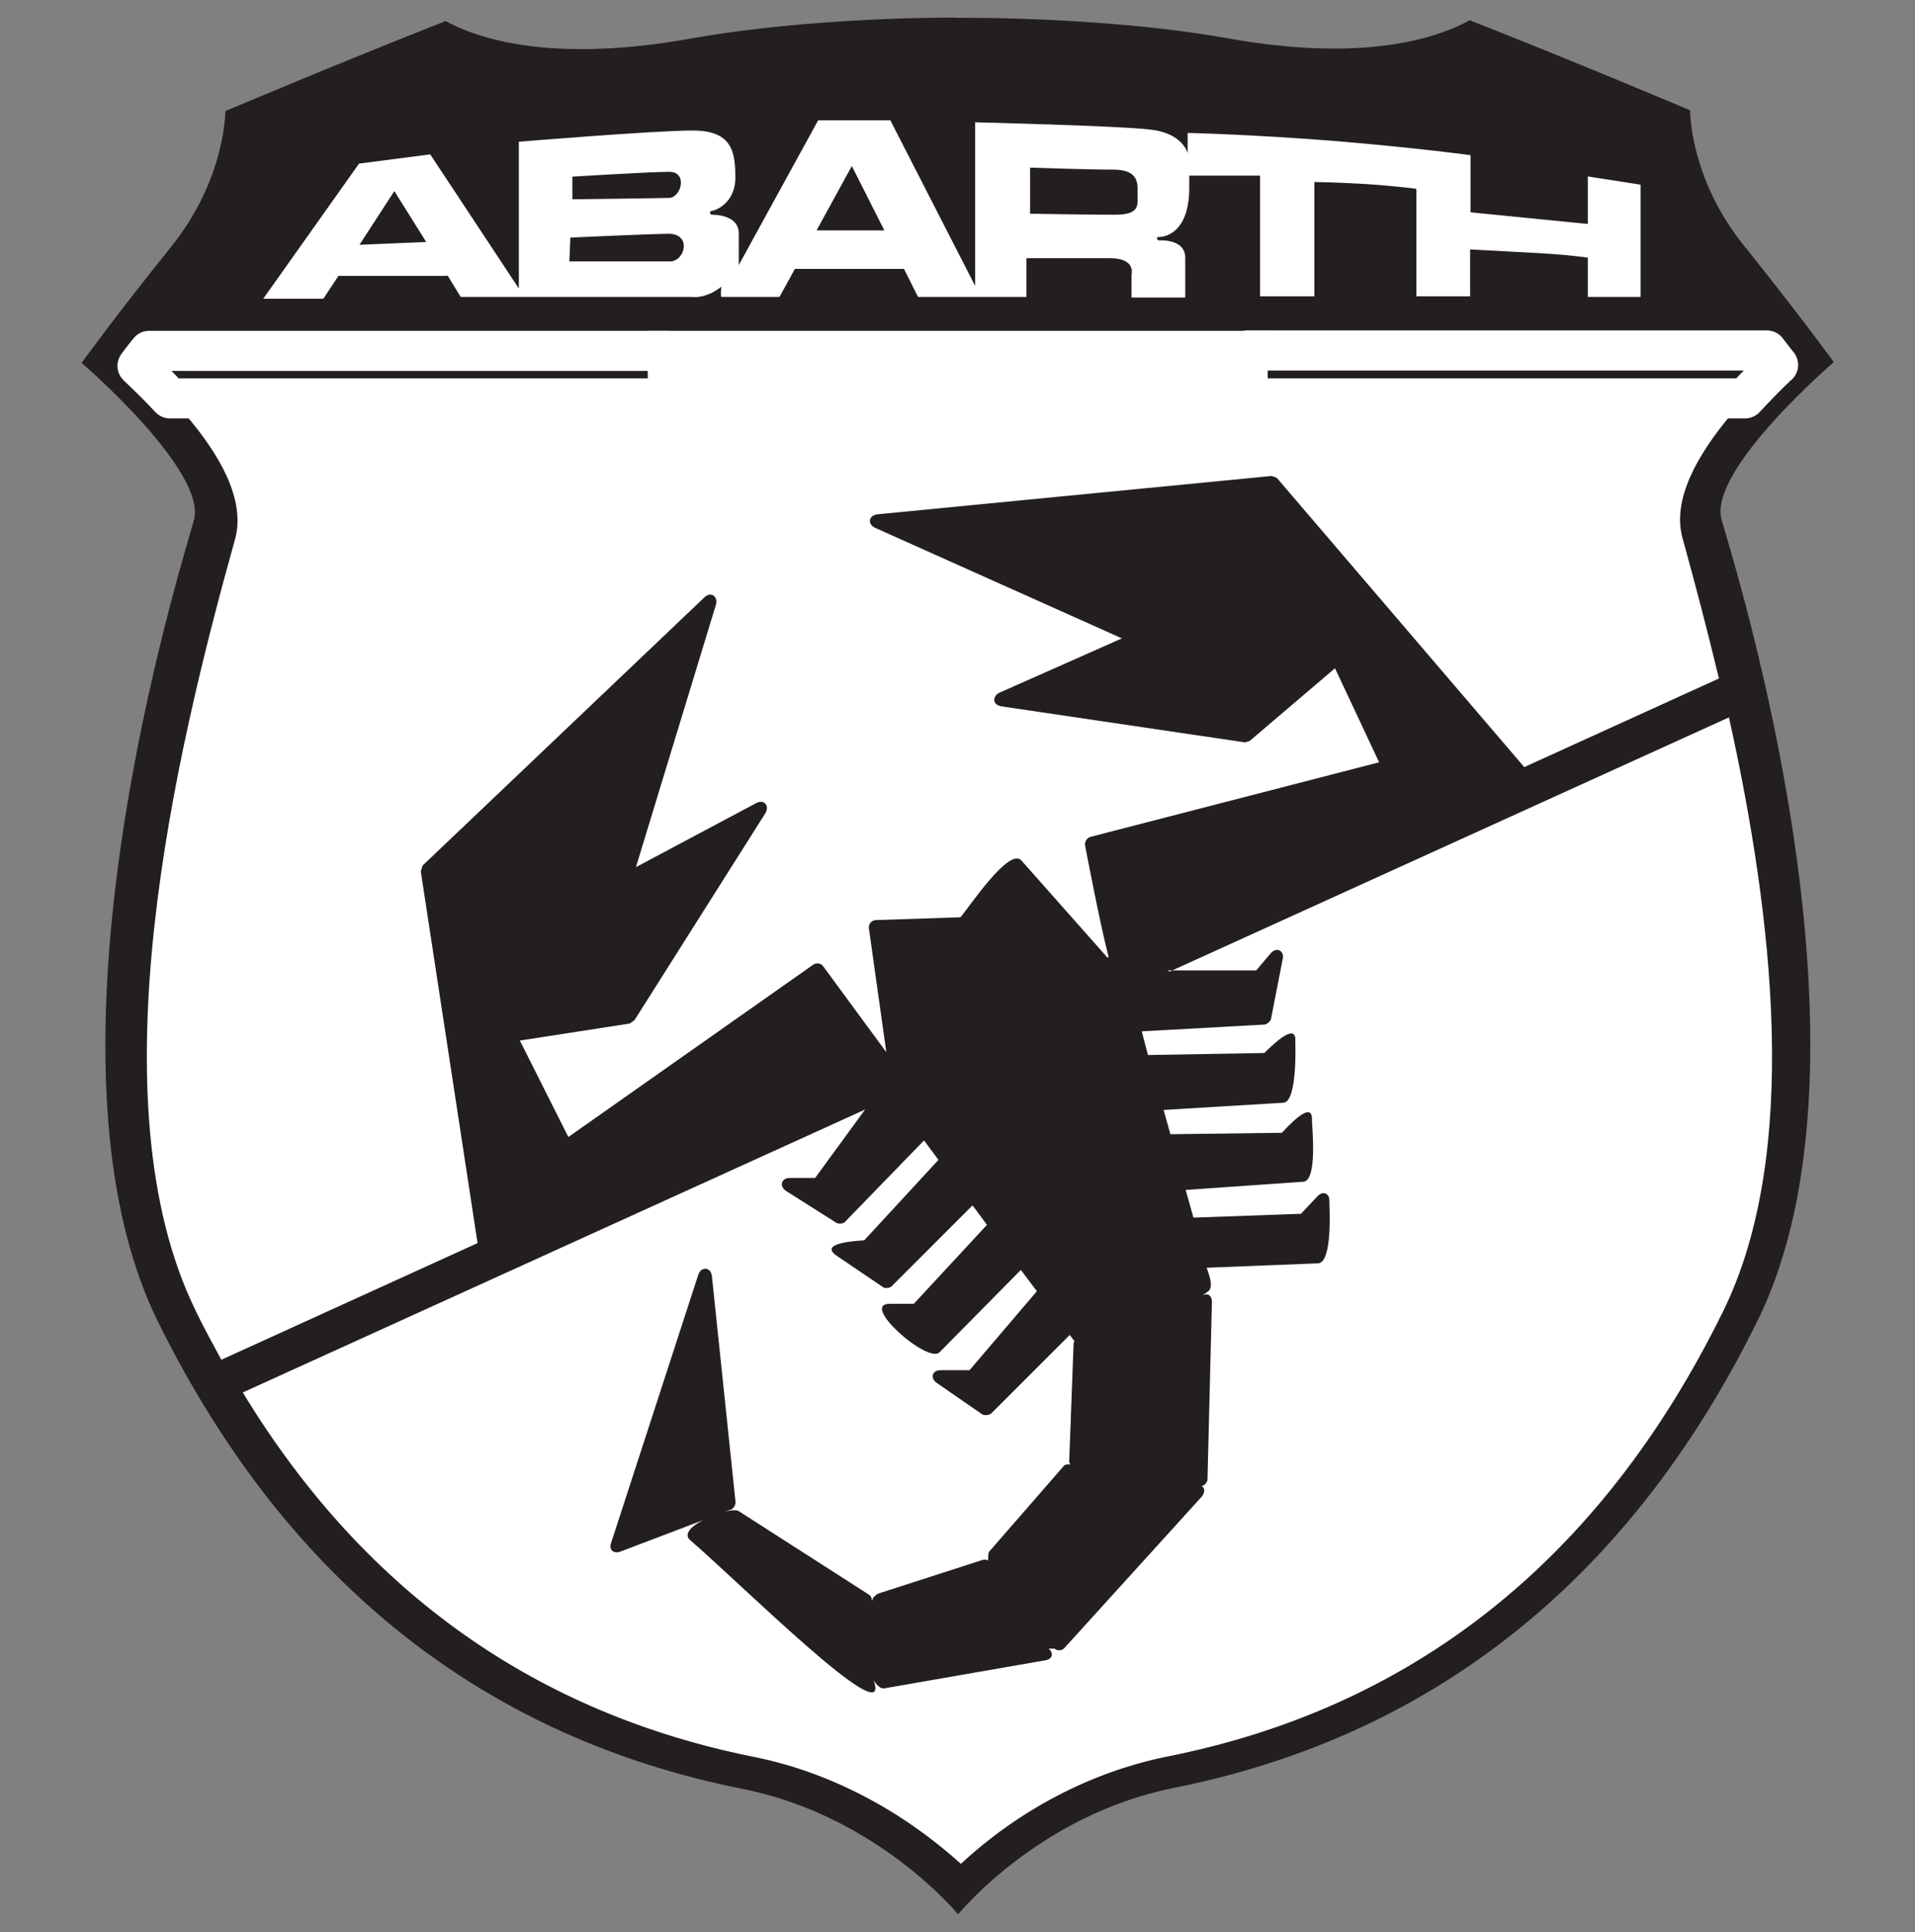 <?xml version="1.0" encoding="UTF-8"?>
<svg id="Layer_39" data-name="Layer 39" xmlns="http://www.w3.org/2000/svg" viewBox="0 0 95.52 96.36">
  <rect x="0" y="0" width="95.52" height="96.36" fill="#808080" stroke="none"/>
  <defs>
    <style>
      .cls-1, .cls-2, .cls-3 {
        fill: #231f20;
      }

      .cls-4, .cls-5, .cls-6 {
        fill: #fff;
      }

      .cls-5, .cls-3 {
        fill-rule: evenodd;
      }

      .cls-6, .cls-2 {
        stroke: #fff;
        stroke-width: 2px;
      }

      .cls-2 {
        stroke-linejoin: round;
      }
    </style>
  </defs>
  <path class="cls-3" d="M47.69.88s-7.03-.07-13.33,1.06c-6.28,1.11-10.1.22-12.13-.89-5.17,2.03-10.99,4.49-10.99,4.49,0,0,.02,3.36-2.68,6.74-2.71,3.36-4.49,5.82-4.49,5.82,0,0,6.28,5.39,5.6,7.85s-8.31,26.69-1.81,39.93c6.52,13.24,16.52,20.82,29.16,23.34,6.74,1.33,10.77,6.26,10.77,6.26,0,0,4.01-4.95,10.73-6.3,12.63-2.51,22.66-10.1,29.16-23.34,6.52-13.24-1.11-37.47-1.81-39.93-.68-2.46,5.6-7.85,5.6-7.85,0,0-1.79-2.46-4.49-5.82-2.71-3.36-2.68-6.74-2.68-6.74,0,0-5.82-2.46-10.99-4.49-2.03,1.11-5.82,2.03-12.13.89-6.28-1.11-13.55-1.01-13.55-1.01h.07Z"/>
  <path class="cls-1" d="M7.9,16.92c2.32-2.92,4.64-5.56,5.29-9.52,1.79-.75,5.44-2.27,8.94-3.65,2.63,1.14,6.72,1.72,12.59.68,6.11-1.09,12.97-1.01,12.97-1.01,7.44-.12,19.4,3.04,25.75.31,3.5,1.38,7.15,2.9,8.94,3.65.65,3.99,2.97,6.59,5.31,9.54H7.9Z"/>
  <path class="cls-5" d="M51.38,8.37v2.29s3,.05,4.25.05,1.11-.51,1.11-.99.14-1.26-1.21-1.26-4.15-.1-4.15-.1ZM44.11,11.49l-1.62-3.21-1.76,3.21h3.38ZM22.32,13.76h-5.44l-.75,1.14h-3l4.78-6.74,3.55-.46,4.42,6.69v-7.32s6.74-.56,8.67-.56,2.13,1.01,2.13,2.34-1.06,1.67-1.18,1.67-.1.19,0,.19,1.35-.02,1.35.94v1.57l3.96-7.22h3.6s4.23,8.26,4.23,8.26V6.1s7.08.17,8.72.36c1.64.17,1.88,1.18,1.88,1.18v-1.01s3.19.07,7.44.41c4.25.36,6.67.7,6.67.7v2.85l5.85.58v-2.37l2.63.41v5.6h-2.63v-1.96s-.85-.14-2.71-.24-3.16-.17-3.16-.17v2.34h-2.68v-5.36s-.77-.12-2.51-.24c-1.72-.1-2.58-.1-2.58-.1v5.7h-2.71v-6.02h-3.53v.6c0,2.34-1.3,2.46-1.5,2.46s-.1.17,0,.17,1.3-.07,1.3.87v1.98h-2.68v-1.14s.24-.82-1.06-.82h-4.18v1.93h-5.41l-.7-1.4h-5.44l-.77,1.4h-2.9s-.05-.07,0-.51c-.8.63-1.45.51-1.45.51h-11.55l-.68-1.11v.02ZM28.55,8.81s3.89-.24,4.83-.24.6,1.28,0,1.3-4.83.07-4.83.07v-1.16.02ZM28.46,11.85s3.65-.17,4.86-.19c1.21-.02.85,1.38.1,1.38h-5.02l.05-1.21.02.02ZM17.9,12.21l3.36-.14-1.59-2.54-1.74,2.68h-.02Z"/>
  <path class="cls-2" d="M88.68,18.2c-.48.46-1.06,1.04-1.64,1.67h-24.81v-2.39h25.9c.19.24.36.48.56.72Z"/>
  <path class="cls-2" d="M33.34,19.87H8.48c-.58-.63-1.14-1.16-1.62-1.62.19-.27.39-.51.58-.75h25.87v2.39l.02-.02Z"/>
  <rect class="cls-6" x="33.34" y="17.5" width="28.87" height="2.39"/>
  <path class="cls-3" d="M53.85,67.05l3.29-.07,2.95-2.03-.22,8.84-4.28.36-1.96-1.18.22-5.89v-.02ZM53.27,73.38l1.96,1.26,4.44-.24-6.86,7.56-2.71-2.25-.51-2.1,3.7-4.25-.02.02ZM49.11,78.16l.51,2.05,2.44,2.29-8.04,1.4-.94-2.25.8-1.81,5.24-1.69h0ZM43.14,79.85l-.6,1.79.7,2.44-8.65-7.49,2.08-.89,6.47,4.15ZM35.12,63.69l1.18,11.28-5.53,2.1,4.35-13.38h0ZM58.1,56.95l5.97-.07,1.01-.99-.12,2.73-6.28.43.56,2.05,5.8-.22.92-.99-.22,2.73-6.02.24.34,1.23-3.16,2.08-3.12.46-.46-.6-4.2,4.2-2.27-1.57h1.59l3.65-4.28-1.21-1.62-4.35,4.37-2.25-1.81h1.35l3.94-4.28-1.14-1.52-4.3,4.3-2.32-1.57,1.35-.14,3.99-4.32-1.16-1.52-4.2,4.35-2.51-1.59h1.43s3.62-4.98,3.62-4.98l11.47-5.29,7.01-.05.82-.97-.58,2.97-6.57.36.51,1.88,6.18-.12,1.04-.94-.27,2.73-6.4.39.51,1.91.05.02ZM40.73,48.4l3.62,4.93-20.1,9.16-2.92-19.06,14.04-13.36-4.23,13.91,6.74-3.58-6.52,10.31-5.97.92,2.8,5.6,12.54-8.84h0ZM50.66,43.16l4.64,5.22-10.65,4.86-.97-6.98,4.37-.14,2.63-2.95h-.02ZM76.07,38.95l-20.44,9.3h-.02l-1.16-6.16,14.81-3.82-2.58-5.51-4.59,3.94-12.1-1.79,6.84-3.02-13.02-5.85,19.64-1.91,12.66,14.81h-.02Z"/>
  <path class="cls-4" d="M58.19,48.4h4.47l.72-.85c.29-.34.7-.14.6.29l-.58,2.97c-.02.12-.19.27-.31.29l-6.14.34.31,1.18,5.8-.1c.19-.17,1.64-1.69,1.55-.56,0,0,.12,3.02-.6,3.04l-5.97.36.34,1.21,5.56-.07c.19-.19,1.55-1.74,1.5-.63,0,.29.29,3.02-.43,3.07l-5.87.41.39,1.38,5.36-.19.82-.87c.29-.31.63-.14.6.27,0,.24.17,3.02-.56,3.07l-5.56.22c.02.12.41.94.07,1.18l-.27.19c.27-.12.46.02.46.34l-.22,8.84c0,.14-.14.31-.29.34.17.1.17.31,0,.53l-6.86,7.56c-.12.12-.34.14-.48.02h-.29c.27.24.17.53-.17.58l-8.04,1.4c-.17.02-.36-.14-.53-.41l.05.14c.68,2.37-6.62-4.9-9.2-7.13-.34-.29.07-.7.65-.99l-4.13,1.57c-.34.12-.58-.1-.46-.43l4.35-13.38c.14-.43.63-.39.68.07l1.18,11.28c0,.12-.1.31-.22.36l-.34.12c.34-.1.63-.12.75-.02l6.47,4.15c.1.07.14.17.14.31l.07-.17s.17-.17.22-.19l5.24-1.69c.1-.02.19,0,.27.02v-.12s0-.27.05-.31l3.7-4.25c.07-.1.19-.12.34-.1,0-.05-.05-.1-.05-.12l.22-5.89s0-.1.05-.14c-.1-.1-.19-.24-.24-.31l-3.91,3.91c-.1.1-.34.12-.46.05l-2.27-1.57c-.34-.24-.22-.63.19-.63h1.45l3.36-3.94-.8-1.06-4.06,4.11c-.58.58-3.99-2.42-2.49-2.42h1.21l3.65-3.94-.72-.97-4.03,4.03c-.1.1-.34.12-.43.05l-2.32-1.57c-.99-.68,1.26-.75,1.38-.77l3.7-4.01-.72-.97-3.94,4.06c-.1.1-.31.12-.43.05l-2.51-1.59c-.36-.24-.24-.65.19-.65h1.26s2.49-3.41,2.49-3.41l-31.04,14.11c6.18,10.17,14.86,16.04,25.46,18.17,3.87.77,7.44,2.71,10.36,5.34,2.87-2.66,6.47-4.59,10.34-5.36,11.96-2.39,21.45-9.52,27.68-22.2,3.87-7.88,2.49-19.69.29-29.62l-27.9,12.68-.12-.07Z"/>
  <path class="cls-4" d="M9.76,65.38c.41.85.85,1.64,1.28,2.44l12.78-5.82-2.83-18.53s.07-.27.1-.31l14.04-13.36c.31-.31.7-.07.58.36l-3.99,13.09,5.99-3.19c.39-.22.7.12.46.51l-6.52,10.31s-.19.14-.24.17l-5.48.85,2.42,4.81,12.22-8.6c.14-.1.39-.07.48.07l3.16,4.3-.87-6.18c-.02-.22.12-.39.34-.41l4.23-.14c.41-.48,2.44-3.53,3.04-2.83l4.28,4.83h.07c-.46-1.79-1.18-5.6-1.18-5.6-.02-.17.1-.36.27-.41l14.4-3.72-2.2-4.69-4.25,3.62s-.24.1-.29.07l-12.1-1.79c-.43-.07-.48-.48-.1-.68l6.11-2.71-12.3-5.51c-.41-.19-.34-.63.12-.68l19.64-1.91s.27.07.29.12l12.32,14.4,9.71-4.42c-.6-2.51-1.23-4.88-1.81-6.98-.56-1.98.8-4.23,2.34-6.09H9.33c1.57,1.86,2.95,4.13,2.39,6.14-3,10.73-7.08,28.02-1.96,38.46h0Z"/>
</svg>